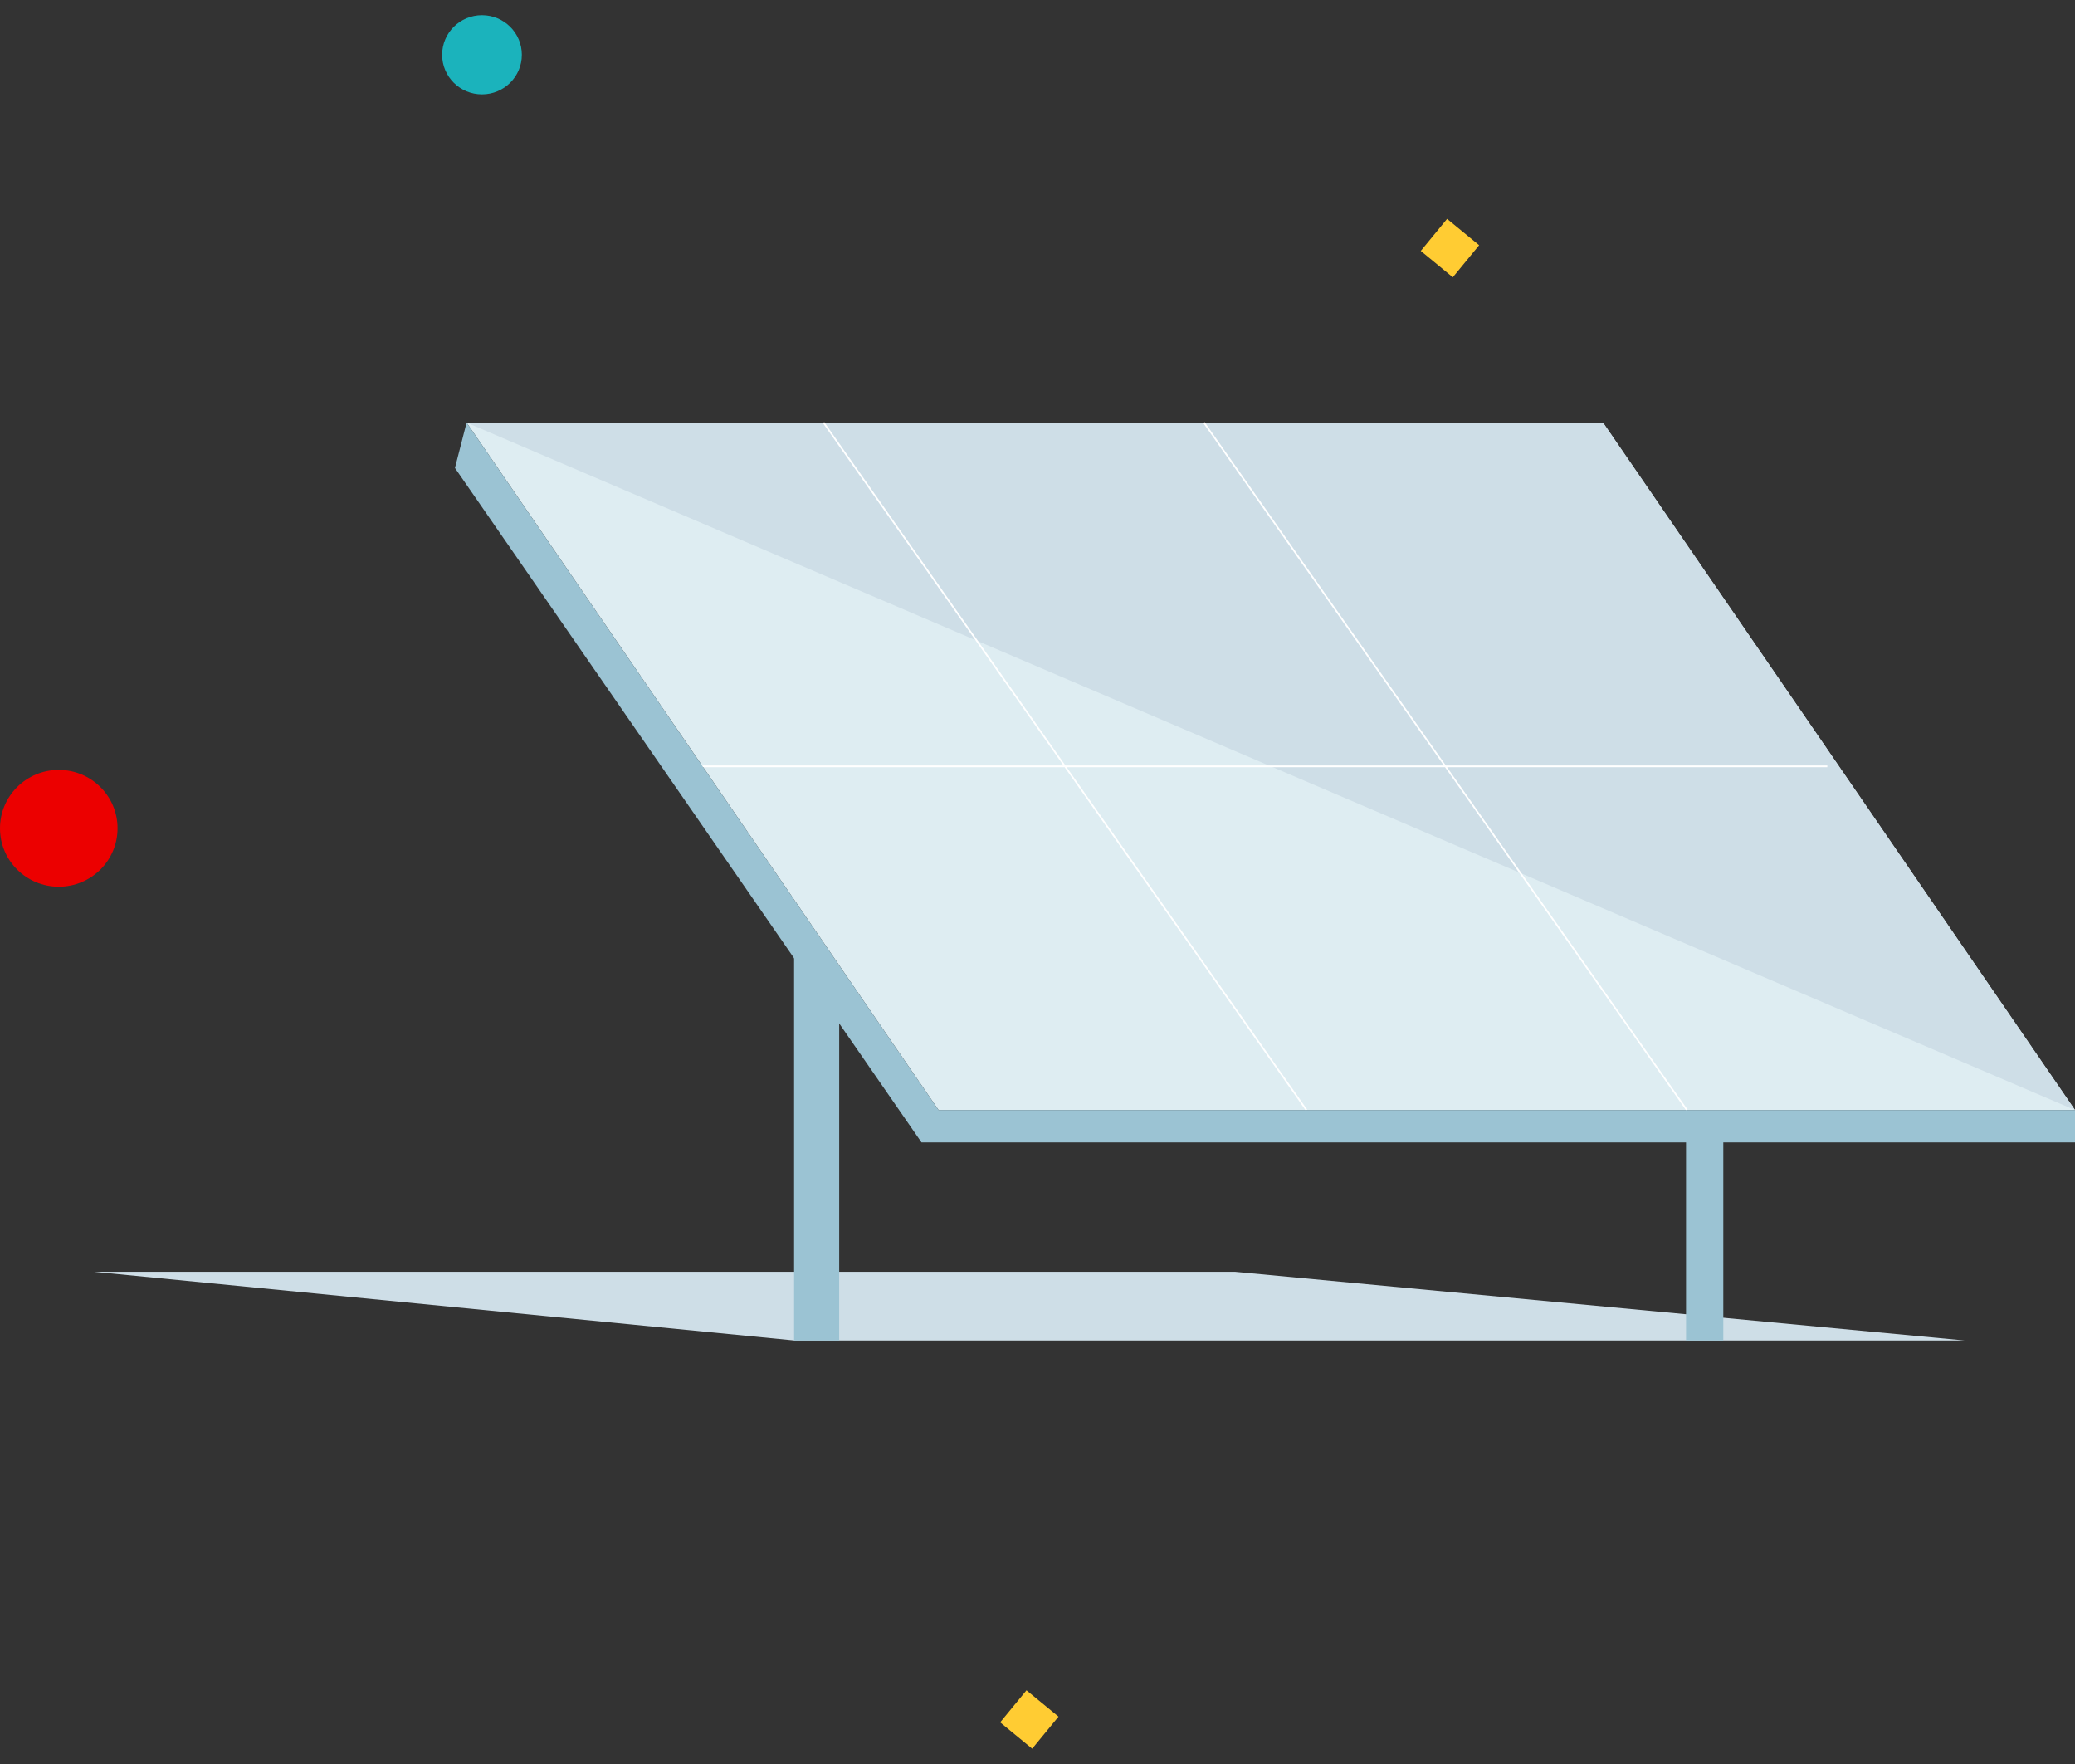 <?xml version="1.0" encoding="UTF-8"?>
<svg width="120px" height="102px" viewBox="0 0 120 102" version="1.1" xmlns="http://www.w3.org/2000/svg" xmlns:xlink="http://www.w3.org/1999/xlink">
    <rect x="0" y="0" width="120" height="102" fill="#333333" stroke="none"/>
    <title>f. objects / furniture / picture A 4</title>
    <g id="↪-Crédito-Pessoal" stroke="none" stroke-width="1" fill="none" fill-rule="evenodd">
        <g id="PL_LP_CP_02" transform="translate(-561, -1488)">
            <g id="Group" transform="translate(561, 1479)">
                <g id="Group-16" transform="translate(0, 9.877)">
                    <polygon id="Shadow" fill="#CEDEE7" points="113.606 76.632 71.432 72.663 5.452 72.663 45.924 76.632"></polygon>
                    <path d="M99.661,64.728 L99.661,76.632 L97.506,76.632 L97.506,64.728 L99.661,64.728 Z M45.924,53.907 L48.532,56.112 L48.532,76.632 L45.924,76.632 L45.924,53.907 Z" id="Mount" fill="#9BC3D3"></path>
                    <polygon id="Primary-color" fill="#DEEDF2" points="92.705 23.559 120 63.31 54.279 63.31 26.984 23.559"></polygon>
                    <polygon id="Secondary-color" fill="#CEDEE7" points="120 63.31 26.984 23.559 92.705 23.559"></polygon>
                    <path d="M69.668,23.531 L83.616,43.385 L105.677,43.386 L105.677,43.486 L83.686,43.486 C88.322,50.084 92.958,56.683 97.593,63.282 L97.515,63.337 L83.569,43.485 L61.686,43.485 L75.594,63.282 L75.594,63.282 L75.515,63.337 L61.569,43.485 L40.475,43.486 L40.475,43.386 L61.499,43.385 L47.59,23.587 L47.669,23.531 L61.616,43.385 L83.498,43.385 L69.589,23.587 L69.668,23.531 Z" id="Panels-(Dividers)" fill="#FFFFFF"></path>
                    <polygon id="Bezel" fill="#9BC3D3" points="120 65.181 53.293 65.181 26.311 26.183 26.984 23.559 54.279 63.31 120 63.31"></polygon>
                    <path d="M30.179,2.29 C30.179,3.555 29.147,4.579 27.874,4.579 C26.601,4.579 25.569,3.555 25.569,2.29 C25.569,1.026 26.601,0 27.874,0 C29.147,0 30.179,1.026 30.179,2.29 Z" id="Circle" fill="#1BB3BC"></path>
                    <polygon id="Diamond" fill="#FFCC33" points="59.693 100.237 57.841 98.715 59.363 96.862 61.216 98.384"></polygon>
                    <path d="M6.798,47.018 C6.798,48.884 5.277,50.396 3.399,50.396 C1.521,50.396 0,48.884 0,47.018 C0,45.153 1.521,43.641 3.399,43.641 C5.277,43.641 6.798,45.153 6.798,47.018 Z" id="Circle" fill="#EC0000"></path>
                    <polygon id="Diamond" fill="#FFCC33" points="84.018 15.156 82.166 13.633 83.687 11.781 85.541 13.303"></polygon>
                </g>
            </g>
        </g>
    </g>
</svg>
